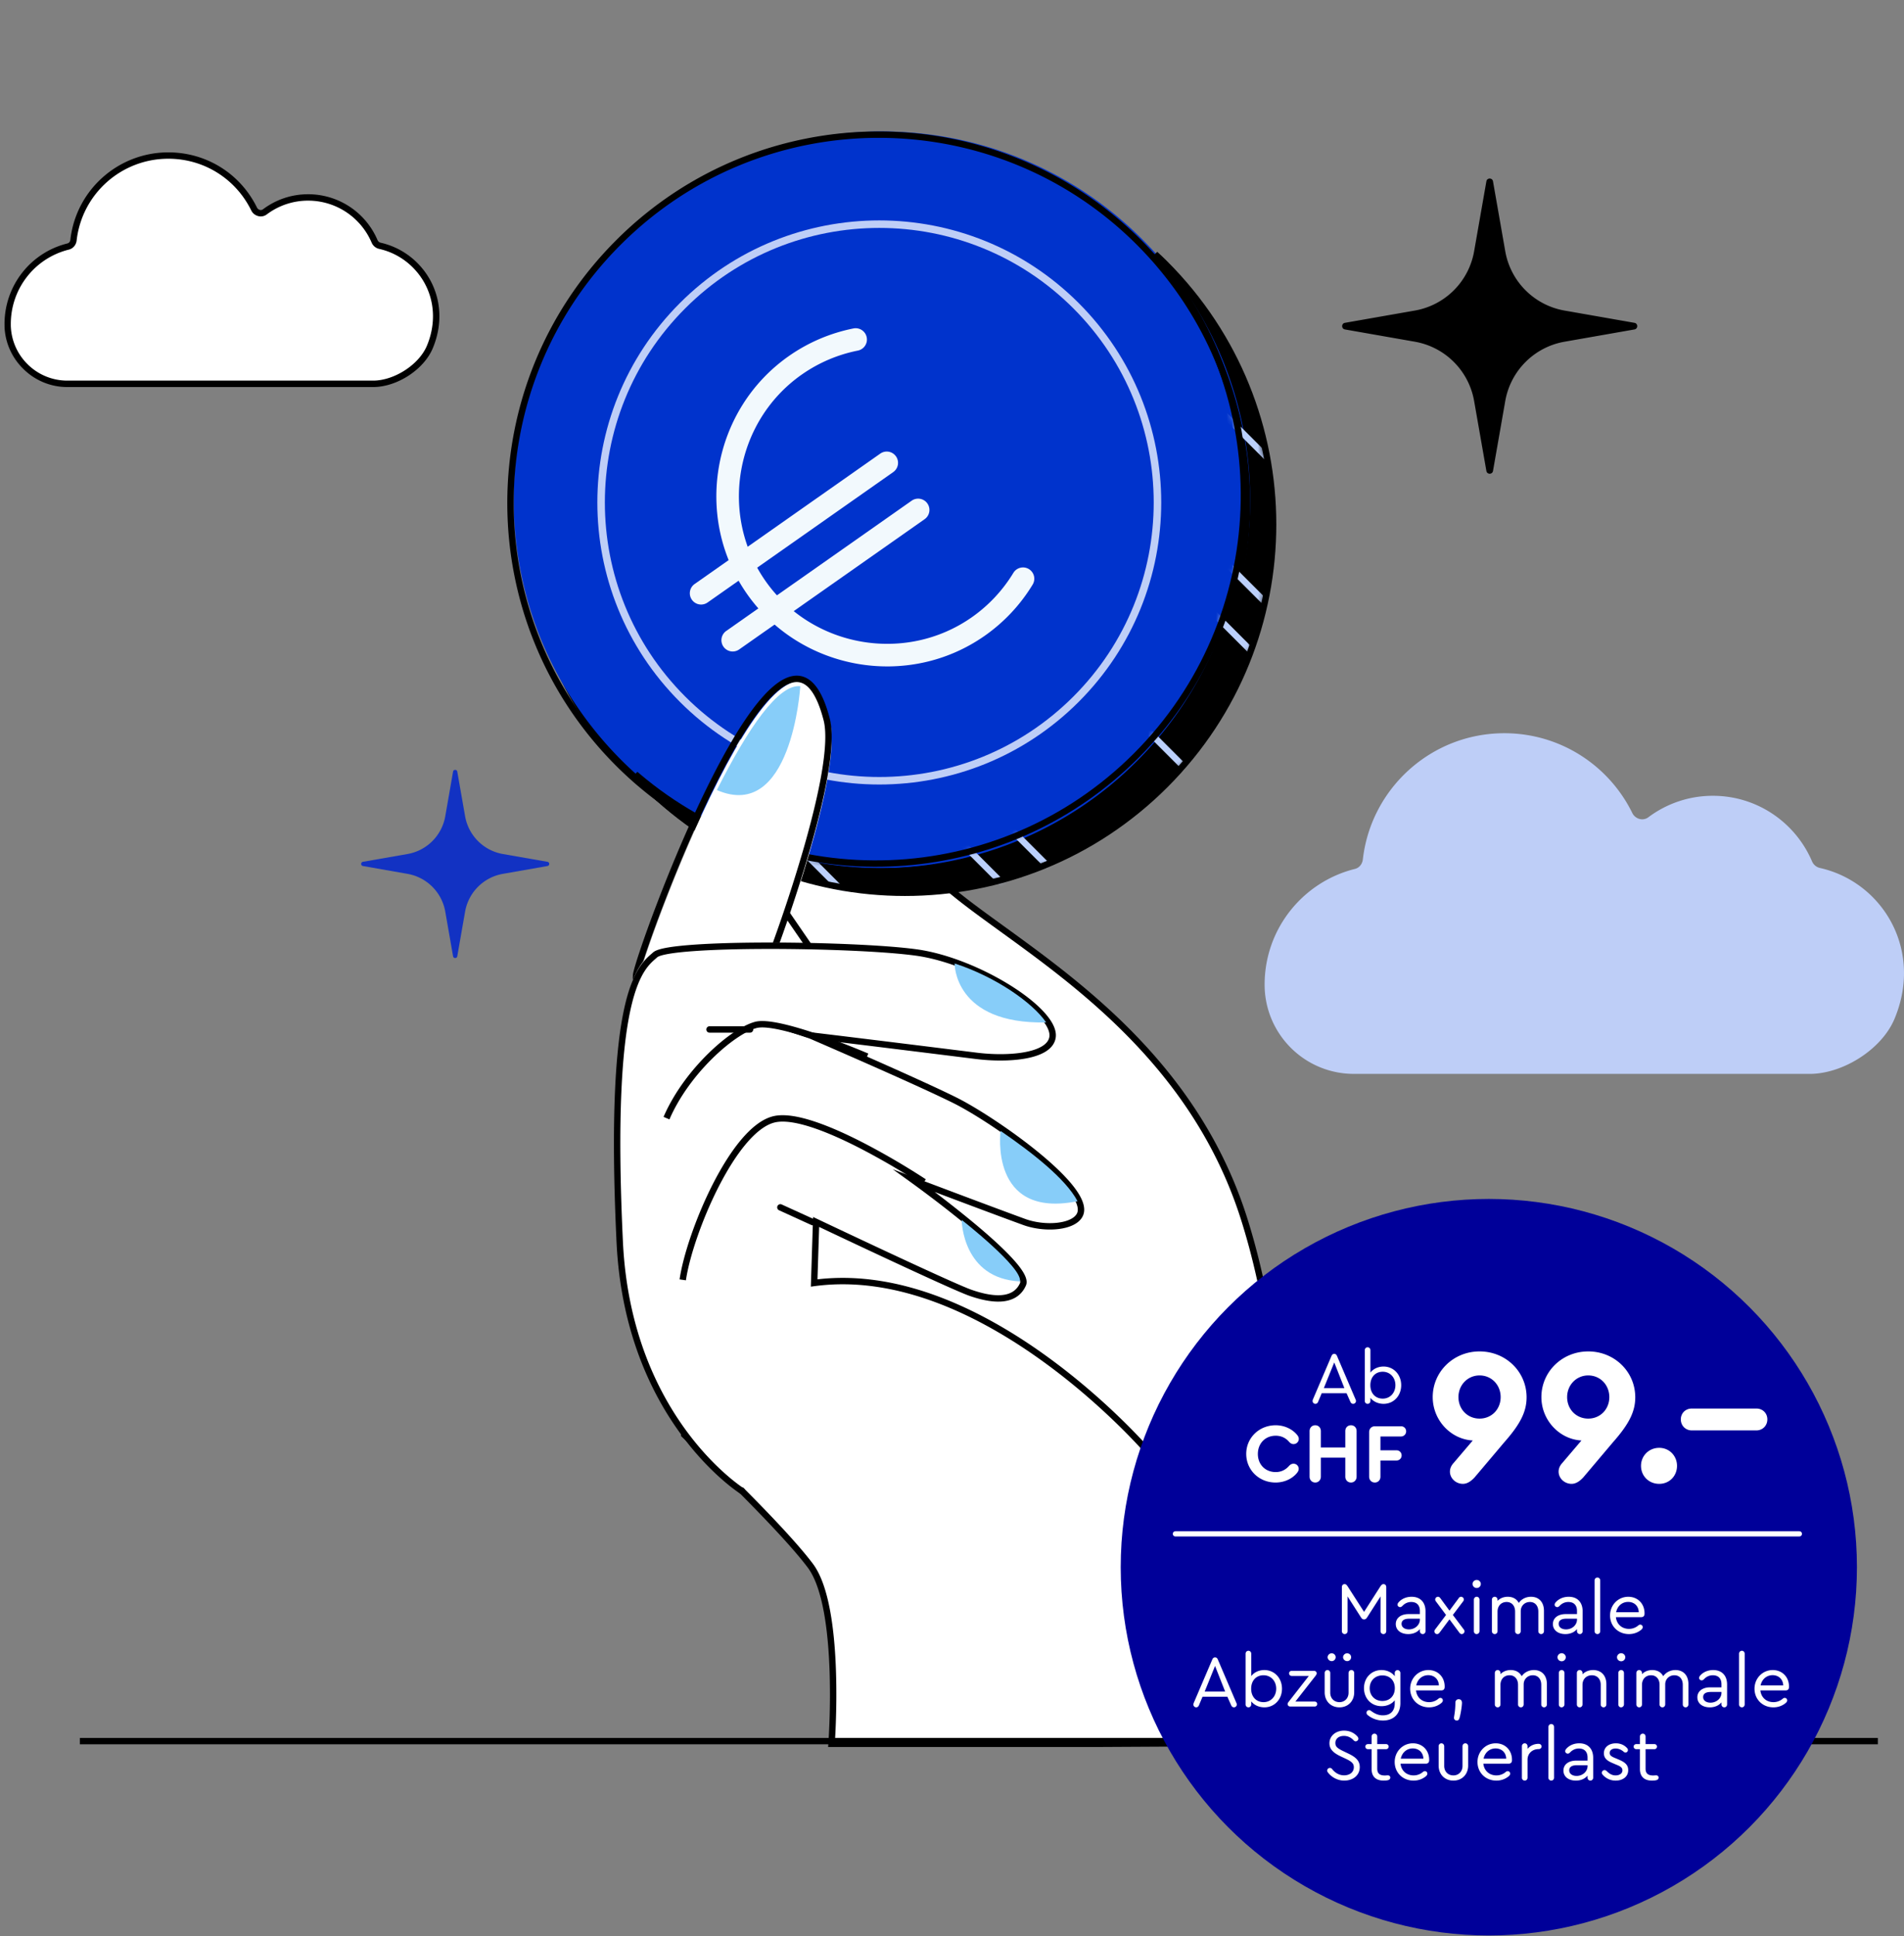 <svg xmlns="http://www.w3.org/2000/svg" fill="none" viewBox="0 0 364 370" width="364" height="370"><rect x="0" y="0" width="364" height="370" fill="#808080" stroke="none"/><g clip-path="url(#a)"><path fill="#becef7" d="M241.765 188.159c0 4.702 1.913 8.98 4.997 12.064a17.03 17.03 0 0 0 12.064 4.997h87.157c6.313 0 13.718-4.652 16.177-10.461 3.796-8.979 1.387-17.786-4.192-23.365a20.56 20.56 0 0 0-10.022-5.522 2.17 2.17 0 0 1-1.531-1.273c-3.142-7.361-10.446-12.524-18.959-12.524-4.623 0-8.9 1.532-12.33 4.106-1.042.776-2.509.337-3.076-.827-4.429-9.03-13.718-15.235-24.452-15.235-13.976 0-25.508 10.54-27.054 24.114-.093.855-.668 1.61-1.51 1.818-9.928 2.467-17.269 11.432-17.269 22.116z"/><path fill="#fff" d="M1.058 62.313c0 3.157 1.287 6.025 3.35 8.088a11.42 11.42 0 0 0 8.088 3.351h58.43c4.227 0 9.195-3.12 10.84-7.01 2.546-6.025.928-11.92-2.81-15.666a13.8 13.8 0 0 0-6.715-3.702 1.47 1.47 0 0 1-1.028-.856c-2.106-4.932-7.002-8.39-12.704-8.39a13.75 13.75 0 0 0-8.268 2.754c-.697.525-1.682.223-2.063-.554A18.25 18.25 0 0 0 31.786 30.12c-9.375 0-17.097 7.067-18.132 16.162-.065.575-.446 1.078-1.014 1.222C5.99 49.15 1.066 55.167 1.066 62.328h-.008z"/><path fill="#000" d="M12.891 73.967h58.43c4.564 0 9.683-3.314 11.402-7.384 2.451-5.802 1.322-12.063-2.94-16.334a14.36 14.36 0 0 0-7.01-3.868.85.85 0 0 1-.597-.496 14.41 14.41 0 0 0-13.265-8.764c-3.142 0-6.126.992-8.635 2.876a.7.7 0 0 1-.589.122.88.88 0 0 1-.56-.453c-3.193-6.506-9.685-10.547-16.939-10.547-9.598 0-17.657 7.182-18.736 16.701-.036.353-.259.626-.553.698C5.817 48.272.87 54.606.863 61.918v.014l.008.61a11.96 11.96 0 0 0 3.515 7.895 11.96 11.96 0 0 0 8.52 3.53zm46.013-35.624a13.19 13.19 0 0 1 12.143 8.016c.258.612.79 1.057 1.452 1.208a13.1 13.1 0 0 1 6.42 3.538c3.904 3.918 4.932 9.662 2.682 14.997-1.524 3.594-6.233 6.635-10.28 6.635H12.89a10.78 10.78 0 0 1-7.656-3.17 10.77 10.77 0 0 1-3.17-7.362v-.28c0-6.758 4.571-12.61 11.114-14.228.798-.202 1.38-.892 1.474-1.747 1.014-8.9 8.548-15.616 17.528-15.616 6.787 0 12.855 3.782 15.845 9.864.273.56.777.963 1.373 1.107.561.137 1.15.015 1.604-.33a13.1 13.1 0 0 1 7.9-2.632M287.77 48.018l-2.343-13.365c-.122-.712-1.143-.712-1.266 0l-2.343 13.365a13.945 13.945 0 0 1-11.331 11.33l-13.365 2.344c-.712.123-.712 1.144 0 1.266l13.365 2.344a13.94 13.94 0 0 1 11.331 11.33l2.343 13.365c.123.712 1.144.712 1.266 0l2.343-13.365a13.945 13.945 0 0 1 11.331-11.33l13.365-2.344c.712-.122.712-1.143 0-1.266l-13.365-2.343a13.94 13.94 0 0 1-11.331-11.331"/><path fill="#1232c3" d="m88.915 155.979-1.495-8.52c-.079-.453-.726-.453-.805 0l-1.489 8.52a8.88 8.88 0 0 1-7.225 7.225l-8.52 1.488c-.452.079-.452.726 0 .805l8.52 1.496a8.88 8.88 0 0 1 7.225 7.225l1.489 8.52c.079.453.726.453.805 0l1.495-8.52a8.89 8.89 0 0 1 7.226-7.225l8.519-1.496c.453-.079.453-.726 0-.805l-8.52-1.488a8.89 8.89 0 0 1-7.225-7.225"/><path fill="#fff" d="M241.928 332.446s9.288-56.444-4.436-100.026c-13.725-43.59-57.631-57.581-62.477-70.493s-5.147-28.808-5.147-28.808h-30.26l-9.181 76.071v64.375s18.052 16.96 24.106 25.033c6.053 8.074 4.033 34.309 4.033 34.309l83.362-.453z"/><path fill="#000" fill-rule="evenodd" d="M170.856 133.119h-31.402l-9.25 76.646v64.675l.193.182.418-.446-.418.446h.001l.202.191c.133.126.33.311.582.551a536.883 536.883 0 0 1 8.985 8.734c5.275 5.254 11.269 11.482 14.265 15.478 1.426 1.901 2.415 4.938 3.072 8.511.655 3.553.968 7.557 1.094 11.325a144 144 0 0 1-.033 9.858 138 138 0 0 1-.199 3.909l-.015.219-.004.055-.001.014-.001.003v.001l.238.018-.238-.018-.05.661 84.632-.46v-.565l.019-.117.076-.485c.065-.426.158-1.056.272-1.873.228-1.634.538-4.015.867-7.008a314 314 0 0 0 1.695-24.217c.608-19.586-.5-44.672-7.393-66.56-6.915-21.963-21.431-36.452-34.77-47.045-4.105-3.259-8.13-6.174-11.779-8.816-2.256-1.633-4.367-3.161-6.264-4.602-2.499-1.9-4.639-3.655-6.3-5.328-1.664-1.677-2.812-3.236-3.374-4.733-2.398-6.391-3.678-13.539-4.356-19.105-.339-2.78-.527-5.158-.63-6.84a89 89 0 0 1-.118-2.483l-.004-.133v-.034l-.001-.009zm70.936 199.338-82.183.446.031-.492c.043-.737.099-1.798.146-3.096.096-2.595.159-6.142.033-9.944-.126-3.8-.443-7.869-1.113-11.505-.665-3.617-1.694-6.887-3.296-9.023-3.057-4.078-9.116-10.366-14.38-15.611a532 532 0 0 0-9.007-8.755l-.389-.369-.195-.184-.012-.012v-64.074l9.111-75.497h29.126l.004.121c.018.464.049 1.14.101 1.991.105 1.702.295 4.104.638 6.913.683 5.61 1.978 12.866 4.425 19.387.649 1.731 1.934 3.434 3.651 5.164 1.722 1.734 3.915 3.53 6.427 5.44 1.946 1.478 4.076 3.019 6.338 4.657 3.623 2.622 7.588 5.491 11.684 8.745 13.257 10.528 27.556 24.829 34.365 46.455 6.833 21.695 7.943 46.623 7.337 66.154a312 312 0 0 1-1.688 24.122c-.327 2.98-.636 5.349-.862 6.973a172 172 0 0 1-.292 1.994" clip-rule="evenodd"/><path fill="#000" d="m220.996 48.55-2.465-2.464c-25.289-25.29-66.351-25.29-91.64 0l-6.299 6.299c-26.184 26.184-26.18 68.697 0 94.877l.846.846L221 48.547z"/><path fill="#000" fill-rule="evenodd" d="m121.184 148.976-1.1-1.1c-26.321-26.32-26.325-69.061 0-95.386l6.299-6.299c25.429-25.43 66.719-25.43 92.148 0l2.465 2.465-.25.25.254.254zM218.023 46.7l2.21 2.21-99.049 99.05-.592-.592c-26.04-26.04-26.044-68.326 0-94.37l6.299-6.298c25.148-25.15 65.983-25.15 91.132 0" clip-rule="evenodd"/><path fill="#000" d="M172.599 170.921c-38.881 0-70.401-31.519-70.401-70.401s31.52-70.4 70.401-70.4S243 61.638 243 100.52s-31.52 70.401-70.401 70.401"/><path fill="#000" fill-rule="evenodd" d="M172.24 29.838c38.682 0 70.041 31.359 70.041 70.042s-31.359 70.041-70.041 70.041c-38.683 0-70.042-31.358-70.042-70.041s31.359-70.042 70.042-70.042M243 99.88c0-39.08-31.68-70.76-70.76-70.76s-70.761 31.68-70.761 70.76c0 39.079 31.681 70.76 70.761 70.76S243 138.959 243 99.88" clip-rule="evenodd"/><path fill="#03c" d="M118.825 45.742c-27.493 27.492-27.493 72.066 0 99.558q1.04 1.041 2.115 2.023c.243.231.497.456.751.682.451.411.914.815 1.382 1.202 27.666 23.51 69.187 22.209 95.309-3.913 26.116-26.116 27.423-67.644 3.914-95.309-.388-.469-.792-.93-1.203-1.382a28 28 0 0 0-.682-.751 77 77 0 0 0-2.023-2.116c-27.492-27.492-72.071-27.486-99.558 0z"/><path fill="#000" fill-rule="evenodd" d="M118.651 46.78c27.248-27.248 71.44-27.254 98.693-.001a77 77 0 0 1 2.007 2.097l.003.004.004.004c.222.234.44.48.667.736l.005.006c.405.445.804.9 1.184 1.36l.005.006c23.305 27.425 22.01 68.591-3.88 94.481-25.895 25.895-67.056 27.185-94.481 3.88l-.006-.006c-.46-.38-.915-.778-1.36-1.183l-.006-.005c-.256-.227-.502-.445-.736-.667l-.004-.005-.005-.005a63 63 0 0 1-2.096-2.003c-27.253-27.254-27.253-71.44 0-98.694zm99.558-.865c-27.731-27.73-72.697-27.725-100.422 0l-.005.006c-27.731 27.73-27.731 72.691 0 100.422.697.698 1.408 1.38 2.131 2.038.25.238.51.469.76.69.455.414.922.823 1.397 1.216 27.906 23.711 69.785 22.398 96.133-3.95 26.343-26.342 27.661-68.228 3.95-96.134a39 39 0 0 0-1.216-1.397 77.668 77.668 0 0 0-2.726-2.889z" clip-rule="evenodd"/><path fill="#03c" d="M130.213 133.906c-20.77-20.769-20.77-54.44 0-75.21 20.769-20.77 54.44-20.77 75.21 0s20.769 54.441 0 75.21c-20.77 20.77-54.441 20.77-75.21 0"/><path fill="#becef7" fill-rule="evenodd" d="M206.213 57.907c-21.051-21.05-55.177-21.05-76.227 0s-21.051 55.177 0 76.227 55.176 21.05 76.227 0c21.05-21.05 21.05-55.177 0-76.227m-75.211 1.017c20.489-20.49 53.705-20.49 74.194 0 20.488 20.488 20.488 53.704 0 74.193-20.489 20.489-53.705 20.489-74.194 0s-20.489-53.705 0-74.193" clip-rule="evenodd"/><path fill="#f2f9fd" fill-rule="evenodd" d="M196.696 108.751a2.157 2.157 0 0 0-2.963.724 28.3 28.3 0 0 1-7.928 8.472c-12.707 8.922-30.527 5.803-39.449-6.904-8.923-12.707-5.81-30.523 6.903-39.45h.002a28.3 28.3 0 0 1 10.778-4.603 2.157 2.157 0 0 0-.838-4.231 32.6 32.6 0 0 0-12.422 5.305c-14.663 10.297-18.244 30.802-7.954 45.458 10.291 14.657 30.802 18.246 45.459 7.955a32.6 32.6 0 0 0 9.136-9.763 2.157 2.157 0 0 0-.724-2.963" clip-rule="evenodd"/><path fill="#f2f9fd" fill-rule="evenodd" d="M177.292 96.211a2.156 2.156 0 0 0-3.004-.526l-35.453 24.893a2.156 2.156 0 1 0 2.479 3.53l35.453-24.892a2.156 2.156 0 0 0 .525-3.005M171.292 87.211a2.156 2.156 0 0 0-3.004-.526l-35.452 24.893a2.157 2.157 0 1 0 2.478 3.53l35.453-24.892a2.156 2.156 0 0 0 .525-3.005" clip-rule="evenodd"/><mask id="b" width="123" height="122" x="121" y="49" maskUnits="userSpaceOnUse" style="mask-type:luminance"><path fill="#fff" d="M216.811 144.567c-26.121 26.123-67.643 27.423-95.308 3.914l-.145.144c.48.521.971 1.023 1.468 1.52 27.492 27.493 72.066 27.493 99.558 0 27.486-27.486 27.492-72.065 0-99.557-.497-.498-1-.989-1.52-1.469l-.145.145c23.51 27.665 22.203 69.193-3.913 95.309z"/></mask><g fill="#bbd0fc" fill-rule="evenodd" clip-rule="evenodd" mask="url(#b)"><path d="m228.909 74.984 36.227 36.22.864-.864-36.226-36.22zM229.915 103.984l36.221 36.22.864-.864-36.221-36.221zM223.915 109.983l36.221 36.221.864-.865-36.221-36.22zM205.915 126.984l36.221 36.22.864-.864-36.22-36.221zM179.909 145.984l36.227 36.22.864-.865-36.226-36.22zM173.915 151.984l36.221 36.22.864-.864-36.221-36.221zM132.909 142.984l36.227 36.22.864-.864-36.227-36.221z"/></g><path fill="#000" fill-rule="evenodd" d="m221.235 48.12-.958.957.365.43c23.305 27.424 22.009 68.592-3.88 94.481-25.896 25.889-67.053 27.177-94.476 3.874l-.429-.365-.958.958.398.431c.487.529.985 1.038 1.485 1.539 27.731 27.73 72.692 27.73 100.422 0 27.725-27.726 27.731-72.692 0-100.423-.5-.5-1.009-.998-1.538-1.485zm-3.609 96.732c24.124-24.124 27.261-61.284 9.407-88.804 22.458 27.413 20.889 67.931-4.693 93.512-25.587 25.587-66.1 27.152-93.512 4.694 27.517 17.853 64.669 14.722 88.798-9.402" clip-rule="evenodd"/><path fill="#fff" d="M148.697 181.401s12.517-33.596 9.958-43.525c-8.282-32.122-36.357 45.696-36.444 48.925l26.494-5.4z"/><path fill="#000" fill-rule="evenodd" d="M153.788 130.759c1.339.807 2.634 2.889 3.665 6.883.602 2.339.327 6.181-.487 10.729-.808 4.515-2.126 9.622-3.528 14.432a287 287 0 0 1-4.014 12.608 282 282 0 0 1-1.771 5.013l-.022.061-25.244 5.144q.057-.216.134-.482a76 76 0 0 1 .91-2.887 232 232 0 0 1 3.307-9.152c2.769-7.236 6.536-16.24 10.555-24.136 2.01-3.948 4.078-7.609 6.11-10.63 2.04-3.03 4.015-5.373 5.83-6.724 1.817-1.354 3.31-1.609 4.555-.859m-4.826 49.644.233-.645c.338-.941.818-2.295 1.385-3.95a289 289 0 0 0 4.032-12.663c1.407-4.829 2.738-9.983 3.557-14.559.814-4.544 1.143-8.625.467-11.25-1.041-4.036-2.434-6.55-4.217-7.623-1.875-1.13-3.935-.551-5.916.925-1.983 1.476-4.051 3.957-6.114 7.022-2.069 3.076-4.162 6.784-6.185 10.757-4.045 7.948-7.83 16.995-10.608 24.254-1.39 3.631-2.529 6.818-3.324 9.202a78 78 0 0 0-.926 2.937q-.162.564-.252.95c-.055.238-.1.467-.104.637l-.021.768 33.184-6.762z" clip-rule="evenodd"/><path fill="#fff" d="M219 276.694s-31.397-36.486-63.742-32.13l.374-11.661s25.637 12.172 29.462 13.524c3.933 1.38 8.477 2.02 10.087-1.618 1.611-3.638-20.77-19.756-20.77-19.756s13.566 5.14 20.993 7.85c3.983 1.453 9.526 1.043 10.669-1.409 2.33-5.011-16.55-18.161-23.811-21.791-7.262-3.631-27.673-12.431-27.694-12.438 0 0 5.241.604 31.713 3.897 5.881.733 13.983.215 14.551-3.566.748-4.997-14.328-14.566-26.033-16.183-11.705-1.618-47.17-1.977-49.923.438-2.754 2.423-9.095 6.506-6.787 54.892 1.618 33.905 23.322 47.514 23.365 47.572"/><path fill="#000" fill-rule="evenodd" d="M146.871 181.341c10.667-.009 22.425.485 28.233 1.288 5.746.794 12.36 3.551 17.446 6.737 2.541 1.592 4.673 3.274 6.115 4.845.721.786 1.254 1.528 1.584 2.201.33.676.437 1.244.368 1.705-.107.71-.567 1.315-1.4 1.824-.841.514-2.009.892-3.387 1.141-2.753.496-6.184.446-9.085.085a10605 10605 0 0 0-25.784-3.184c-2.31-.281-3.793-.459-4.699-.567-.453-.055-.761-.091-.957-.114l-.277-.032h-.001l-.07.606.07-.606-5.844-.674 5.558 1.852.036.016.173.074.663.287 2.415 1.047c2.03.883 4.809 2.097 7.814 3.424 6.017 2.655 12.92 5.757 16.536 7.565 3.583 1.791 10.08 5.96 15.388 10.304 2.655 2.173 4.983 4.367 6.498 6.308.759.972 1.291 1.853 1.568 2.615s.274 1.334.076 1.759c-.206.444-.636.844-1.302 1.167-.662.322-1.515.544-2.482.653-1.935.217-4.221-.034-6.122-.726-3.71-1.355-8.956-3.317-13.275-4.94-2.16-.812-4.087-1.54-5.475-2.063l-1.638-.62-.597-.226-.217.572-.357.496.016.011.047.034.186.135c.162.118.401.292.705.516.607.446 1.472 1.088 2.506 1.87a212 212 0 0 1 7.495 5.922c2.692 2.237 5.314 4.573 7.158 6.566.925.999 1.631 1.888 2.056 2.62.212.366.339.668.396.906.057.239.032.368.004.433-.689 1.555-1.984 2.216-3.655 2.328-1.704.114-3.73-.358-5.67-1.04-1.877-.663-9.204-4.024-16.111-7.245a2385 2385 0 0 1-9.228-4.331c-1.232-.581-2.248-1.062-2.956-1.397l-.449-.213-.371-.176-.287-.136h-.001l-.263.551.263-.551-.844-.401-.427 13.316.716-.097c15.934-2.146 31.704 5.77 43.561 14.321 5.916 4.267 10.828 8.671 14.262 12.009a116 116 0 0 1 3.978 4.052 72 72 0 0 1 1.308 1.441l.067.076.016.018.004.005.001.001.463-.399.463-.399-.007-.007-.018-.021-.07-.08q-.091-.106-.273-.309a85 85 0 0 0-1.06-1.16 118 118 0 0 0-4.02-4.095c-3.464-3.367-8.422-7.812-14.399-12.123-11.754-8.477-27.56-16.515-43.724-14.631l.321-10.014.267.126a2196.908 2196.908 0 0 0 12.191 5.731c6.867 3.203 14.271 6.603 16.22 7.291l.001.001c1.992.699 4.205 1.236 6.158 1.106 1.986-.133 3.768-.971 4.69-3.054.173-.39.162-.812.068-1.209s-.282-.815-.528-1.238c-.491-.846-1.269-1.813-2.216-2.837-1.899-2.052-4.571-4.429-7.273-6.675a214 214 0 0 0-7.496-5.924c1.072.405 2.3.867 3.613 1.361 4.319 1.624 9.57 3.587 13.287 4.943 2.082.76 4.559 1.031 6.677.793 1.06-.119 2.056-.368 2.879-.767.82-.398 1.512-.969 1.876-1.75l.001-.001c.385-.828.301-1.763-.037-2.693s-.955-1.927-1.752-2.949c-1.598-2.047-4.007-4.307-6.688-6.502-5.365-4.391-11.938-8.612-15.616-10.451-3.646-1.823-10.578-4.937-16.588-7.591-2.755-1.216-5.32-2.337-7.292-3.195l1.769.215c4.618.562 12.546 1.536 25.781 3.183 2.981.371 6.542.429 9.452-.095 1.453-.262 2.786-.676 3.807-1.301 1.03-.628 1.795-1.505 1.972-2.686.119-.788-.082-1.613-.479-2.423-.397-.813-1.01-1.651-1.781-2.49-1.54-1.679-3.769-3.428-6.366-5.055-5.191-3.252-11.968-6.088-17.927-6.912-5.896-.814-17.723-1.308-28.403-1.299-5.343.005-10.417.137-14.332.419-1.956.141-3.636.32-4.921.543-.642.112-1.199.236-1.648.377-.431.135-.834.305-1.106.545h-.001l-.228.199c-.66.571-1.537 1.329-2.43 2.726-.995 1.557-1.995 3.879-2.826 7.611-1.66 7.454-2.664 20.637-1.51 44.844.816 17.087 6.696 29.08 12.392 36.812 2.847 3.865 5.646 6.663 7.74 8.501a39 39 0 0 0 2.531 2.052 28 28 0 0 0 .907.64l.04.028a.612.612 0 0 0 .766-.952l-.027-.023-.023-.016-.023-.017-.052-.034-.18-.123a22 22 0 0 1-.681-.487 37 37 0 0 1-2.452-1.987c-2.038-1.789-4.775-4.523-7.562-8.306-5.571-7.563-11.352-19.328-12.155-36.146-1.153-24.179-.141-37.23 1.482-44.52.81-3.639 1.766-5.816 2.663-7.219.794-1.242 1.55-1.897 2.2-2.46l.235-.204c.071-.063.268-.173.665-.298q.57-.178 1.492-.339c1.227-.213 2.861-.389 4.8-.528 3.875-.28 8.916-.41 14.246-.416m72.518 95.964.463-.398a.611.611 0 1 1-.926.797zM174.8 225.664l-.357.496-3.764-2.711 4.338 1.643z" clip-rule="evenodd"/><path fill="#000" fill-rule="evenodd" d="m165.517 202.461.242-.561.241-.562-.049-.021-.144-.061-.545-.23c-.471-.196-1.149-.475-1.976-.807a150 150 0 0 0-6.3-2.368c-2.392-.833-4.937-1.633-7.171-2.149-1.117-.258-2.168-.447-3.091-.533-.911-.084-1.747-.072-2.407.109-2.376.646-5.764 2.945-9.011 6.147-3.267 3.22-6.474 7.434-8.449 12.009l1.122.484c1.899-4.397 5.001-8.485 8.185-11.623 3.202-3.157 6.407-5.276 8.474-5.838h.001c.45-.123 1.113-.15 1.973-.071.849.079 1.842.256 2.928.507 2.173.501 4.67 1.285 7.044 2.112a149 149 0 0 1 8.207 3.149l.539.227.14.06z" clip-rule="evenodd"/><path fill="#000" fill-rule="evenodd" d="M144 196.73a.61.61 0 0 0-.611-.611h-7.743a.61.61 0 1 0 0 1.223h7.743a.61.61 0 0 0 .611-.612M176.323 226.388l.339-.509.338-.509-.001-.001-.015-.01-.046-.03-.178-.117a132.673 132.673 0 0 0-3.16-1.992 139 139 0 0 0-8.062-4.58c-3.11-1.621-6.483-3.193-9.585-4.241-3.069-1.037-5.99-1.603-8.135-1.085-2.156.522-4.253 2.248-6.181 4.55-1.943 2.321-3.781 5.309-5.402 8.496-3.237 6.364-5.661 13.622-6.313 18.131l1.21.175c.628-4.34 2.996-11.469 6.193-17.752 1.596-3.138 3.386-6.04 5.249-8.265 1.877-2.242 3.762-3.719 5.531-4.146 1.78-.431 4.41.025 7.458 1.054 3.016 1.019 6.326 2.559 9.41 4.167a137 137 0 0 1 7.99 4.539 146 146 0 0 1 3.128 1.972l.174.114.044.029z" clip-rule="evenodd"/><path fill="#000" fill-rule="evenodd" d="M148.635 230.477a.61.61 0 0 0 .303.809l6.198 2.826a.611.611 0 0 0 .506-1.112l-6.197-2.826a.61.61 0 0 0-.81.303M15.265 333.341H359v-1.222H15.265zM149.786 174.811l4.206 6.125 1.008-.691-4.206-6.126z" clip-rule="evenodd"/><path fill="#87cdf9" d="M137.046 150.98c14.229 6.176 15.918-19.332 15.954-19.843-4.184-.46-9.993 8.009-15.954 19.843M199.993 195.385H200c-2.596-3.789-9.663-8.728-17.499-11.266 0 0-.187 11.64 17.492 11.266M206 229.549c-2.279-4.307-8.692-9.303-14.71-13.43 0 0-2.286 16.867 14.71 13.43M183.847 233.119c0 .209.179 11.23 11.129 11.755.625-2.567-11.129-11.755-11.129-11.755"/></g><circle cx="70.374" cy="70.374" r="70.374" fill="#009" transform="matrix(-1 0 0 1 355 229.119)"/><path fill="#fff" d="M264.514 302.725c.294 0 .504.238.504.56v8.428c0 .308-.224.56-.546.56a.55.55 0 0 1-.546-.56v-6.636l-2.562 4.004c-.168.266-.35.392-.588.392-.252 0-.42-.126-.588-.392l-2.562-4.004v6.636a.55.55 0 0 1-.546.56.54.54 0 0 1-.546-.56v-8.428c0-.322.21-.56.504-.56.252 0 .406.112.63.476l3.108 4.83 3.094-4.83c.238-.364.392-.476.644-.476m5.351 2.422c1.652 0 2.66 1.036 2.66 2.772v3.794c0 .322-.238.56-.532.56a.55.55 0 0 1-.546-.56v-.392c-.504.602-1.274.952-2.226.952-1.428 0-2.38-.77-2.38-1.918s.966-1.904 2.45-1.904h2.156v-.588c0-1.106-.602-1.722-1.652-1.722-.658 0-1.232.266-1.708.77q-.21.21-.42.21c-.266 0-.49-.224-.49-.448 0-.154.056-.308.196-.462.588-.686 1.498-1.064 2.492-1.064m-.504 6.23c1.148 0 2.086-.84 2.086-1.876v-.168h-2.03c-.966 0-1.47.336-1.47.98s.56 1.064 1.414 1.064m10.49.028a.529.529 0 0 1-.406.868c-.196 0-.336-.112-.448-.266l-1.89-2.548-1.904 2.548c-.112.14-.266.266-.448.266a.52.52 0 0 1-.532-.518c0-.126.042-.252.126-.35l2.1-2.786-1.89-2.534c-.14-.168-.182-.294-.182-.42 0-.28.238-.518.532-.518.196 0 .336.112.448.266l1.75 2.38 1.764-2.38a.53.53 0 0 1 .448-.266c.294 0 .532.238.532.518 0 .126-.042.252-.182.42l-1.918 2.534zm2.465-9.478c.42 0 .784.35.784.77a.78.78 0 0 1-.784.77c-.434 0-.798-.336-.798-.77 0-.42.364-.77.798-.77m-.028 10.346c-.308 0-.518-.252-.518-.56v-6.006c0-.308.224-.56.546-.56.308 0 .532.252.532.56v6.006c0 .308-.252.56-.56.56m10.403-7.126c1.526 0 2.478 1.036 2.478 2.688v3.878c0 .322-.238.56-.532.56a.54.54 0 0 1-.546-.56v-3.738c0-1.12-.63-1.834-1.61-1.834-1.008 0-1.75.756-1.75 1.736v3.836c0 .322-.238.56-.532.56a.54.54 0 0 1-.546-.56v-3.738c0-1.106-.644-1.834-1.624-1.834-1.036 0-1.736.756-1.736 1.834v3.738c0 .322-.238.56-.532.56a.54.54 0 0 1-.546-.56v-6.006c0-.308.224-.56.546-.56.294 0 .532.252.532.56v.224c.476-.49 1.148-.784 1.96-.784.966 0 1.708.42 2.1 1.176.504-.728 1.358-1.176 2.338-1.176m7.211 0c1.652 0 2.66 1.036 2.66 2.772v3.794c0 .322-.238.56-.532.56a.55.55 0 0 1-.546-.56v-.392c-.504.602-1.274.952-2.226.952-1.428 0-2.38-.77-2.38-1.918s.966-1.904 2.45-1.904h2.156v-.588c0-1.106-.602-1.722-1.652-1.722-.658 0-1.232.266-1.708.77q-.21.21-.42.21c-.266 0-.49-.224-.49-.448 0-.154.056-.308.196-.462.588-.686 1.498-1.064 2.492-1.064m-.504 6.23c1.148 0 2.086-.84 2.086-1.876v-.168h-2.03c-.966 0-1.47.336-1.47.98s.56 1.064 1.414 1.064m5.996.896a.54.54 0 0 1-.546-.56v-9.688c0-.308.224-.56.546-.56.308 0 .532.252.532.56v9.688c0 .308-.224.56-.532.56m5.896-7.126c1.806 0 3.108 1.316 3.108 3.15v.07c0 .448-.238.672-.658.672h-4.816c.14 1.344 1.134 2.24 2.506 2.24.672 0 1.288-.238 1.778-.658a.56.56 0 0 1 .364-.154c.266 0 .476.196.476.476 0 .182-.07.308-.266.49-.672.56-1.484.84-2.366.84-2.072 0-3.612-1.526-3.612-3.556 0-2.002 1.54-3.57 3.486-3.57m-.028.98c-1.162 0-2.058.798-2.296 1.96h4.326c-.028-1.148-.84-1.96-2.03-1.96m-74.911 19.264c.07.14.098.252.098.35a.55.55 0 0 1-.532.532c-.252 0-.42-.14-.532-.364l-.742-1.666h-4.746l-.7 1.666c-.098.224-.28.364-.518.364a.54.54 0 0 1-.532-.532c0-.098.028-.21.084-.35l3.542-8.288c.112-.252.28-.378.518-.378s.406.126.518.378zm-4.06-7.028-1.988 4.9h3.92zm9.422.784c1.932 0 3.374 1.526 3.374 3.57 0 2.03-1.442 3.556-3.36 3.556-1.064 0-1.988-.448-2.52-1.148v.588c0 .322-.238.56-.532.56a.54.54 0 0 1-.546-.56v-9.688c0-.308.224-.56.546-.56.294 0 .532.238.532.56v4.284c.532-.714 1.456-1.162 2.506-1.162m-.154 6.132c1.4 0 2.422-1.092 2.422-2.576 0-1.47-1.022-2.562-2.422-2.562-1.428 0-2.366 1.036-2.366 2.576 0 1.526.952 2.562 2.366 2.562m9.77-.112c.28 0 .49.196.49.476 0 .266-.21.476-.49.476h-4.662c-.28 0-.504-.21-.504-.476 0-.14.056-.252.238-.476l3.822-4.9h-3.29c-.28 0-.49-.21-.49-.49 0-.266.21-.476.49-.476h4.298c.28 0 .49.21.49.476 0 .182-.112.322-.21.462l-3.864 4.928zm3.25-9.226c.434 0 .77.336.77.756a.753.753 0 0 1-.77.742c-.406 0-.77-.35-.77-.742 0-.406.364-.756.77-.756m2.954 0c.434 0 .77.336.77.756a.753.753 0 0 1-.77.742c-.406 0-.77-.35-.77-.742 0-.406.364-.756.77-.756m-1.456 10.332c-1.666 0-2.828-1.19-2.828-2.87v-3.696c0-.308.224-.56.532-.56.294 0 .532.252.532.56v3.766c0 1.05.714 1.806 1.764 1.806 1.008 0 1.736-.756 1.736-1.806v-3.766c0-.308.224-.56.546-.56.294 0 .532.238.532.56v3.696c0 1.68-1.176 2.87-2.814 2.87m11.11-7.112c.294 0 .532.238.532.56v5.74c0 2.058-1.274 3.332-3.318 3.332-1.106 0-2.184-.392-2.982-1.092a.52.52 0 0 1-.168-.392c0-.28.21-.504.504-.504a.5.5 0 0 1 .308.112c.784.602 1.498.882 2.31.882 1.442 0 2.268-.826 2.268-2.282v-.602c-.532.7-1.456 1.134-2.534 1.134-1.918 0-3.346-1.456-3.346-3.444s1.428-3.458 3.346-3.458c1.078 0 2.002.462 2.534 1.176v-.602c0-.322.224-.56.546-.56m-2.912 5.894c1.428 0 2.38-.98 2.38-2.45 0-1.456-.952-2.436-2.38-2.436-1.4 0-2.422 1.022-2.422 2.45 0 1.414 1.008 2.436 2.422 2.436m8.802-5.908c1.806 0 3.108 1.316 3.108 3.15v.07c0 .448-.238.672-.658.672h-4.816c.14 1.344 1.134 2.24 2.506 2.24.672 0 1.288-.238 1.778-.658a.56.56 0 0 1 .364-.154c.266 0 .476.196.476.476 0 .182-.07.308-.266.49-.672.56-1.484.84-2.366.84-2.072 0-3.612-1.526-3.612-3.556 0-2.002 1.54-3.57 3.486-3.57m-.028.98c-1.162 0-2.058.798-2.296 1.96h4.326c-.028-1.148-.84-1.96-2.03-1.96m5.45 8.666c-.308 0-.532-.224-.532-.504 0-.308.266-1.274.266-2.884 0-.406.252-.686.63-.686.392 0 .63.252.63.686 0 .644-.28 2.338-.49 2.968-.112.308-.252.42-.504.42m14.753-9.646c1.526 0 2.478 1.036 2.478 2.688v3.878c0 .322-.238.56-.532.56a.54.54 0 0 1-.546-.56v-3.738c0-1.12-.63-1.834-1.61-1.834-1.008 0-1.75.756-1.75 1.736v3.836c0 .322-.238.56-.532.56a.54.54 0 0 1-.546-.56v-3.738c0-1.106-.644-1.834-1.624-1.834-1.036 0-1.736.756-1.736 1.834v3.738c0 .322-.238.56-.532.56a.54.54 0 0 1-.546-.56v-6.006c0-.308.224-.56.546-.56.294 0 .532.252.532.56v.224c.476-.49 1.148-.784 1.96-.784.966 0 1.708.42 2.1 1.176.504-.728 1.358-1.176 2.338-1.176m5.306-3.22c.42 0 .784.35.784.77a.78.78 0 0 1-.784.77c-.434 0-.798-.336-.798-.77 0-.42.364-.77.798-.77m-.028 10.346c-.308 0-.518-.252-.518-.56v-6.006c0-.308.224-.56.546-.56.308 0 .532.252.532.56v6.006c0 .308-.252.56-.56.56m6.036-7.126c1.554 0 2.534 1.05 2.534 2.688v3.878c0 .322-.238.56-.532.56a.54.54 0 0 1-.546-.56v-3.752c0-1.106-.686-1.82-1.694-1.82-1.05 0-1.792.756-1.792 1.82v3.752c0 .322-.238.56-.532.56a.54.54 0 0 1-.546-.56v-6.006c0-.308.224-.56.546-.56.294 0 .532.252.532.56v.252c.49-.504 1.204-.812 2.03-.812m5.367-3.22c.42 0 .784.35.784.77a.78.78 0 0 1-.784.77c-.434 0-.798-.336-.798-.77 0-.42.364-.77.798-.77m-.028 10.346c-.308 0-.518-.252-.518-.56v-6.006c0-.308.224-.56.546-.56.308 0 .532.252.532.56v6.006c0 .308-.252.56-.56.56m10.404-7.126c1.526 0 2.478 1.036 2.478 2.688v3.878c0 .322-.238.56-.532.56a.54.54 0 0 1-.546-.56v-3.738c0-1.12-.63-1.834-1.61-1.834-1.008 0-1.75.756-1.75 1.736v3.836c0 .322-.238.56-.532.56a.54.54 0 0 1-.546-.56v-3.738c0-1.106-.644-1.834-1.624-1.834-1.036 0-1.736.756-1.736 1.834v3.738c0 .322-.238.56-.532.56a.54.54 0 0 1-.546-.56v-6.006c0-.308.224-.56.546-.56.294 0 .532.252.532.56v.224c.476-.49 1.148-.784 1.96-.784.966 0 1.708.42 2.1 1.176.504-.728 1.358-1.176 2.338-1.176m7.21 0c1.652 0 2.66 1.036 2.66 2.772v3.794c0 .322-.238.56-.532.56a.55.55 0 0 1-.546-.56v-.392c-.504.602-1.274.952-2.226.952-1.428 0-2.38-.77-2.38-1.918s.966-1.904 2.45-1.904h2.156v-.588c0-1.106-.602-1.722-1.652-1.722-.658 0-1.232.266-1.708.77q-.21.21-.42.21c-.266 0-.49-.224-.49-.448 0-.154.056-.308.196-.462.588-.686 1.498-1.064 2.492-1.064m-.504 6.23c1.148 0 2.086-.84 2.086-1.876v-.168h-2.03c-.966 0-1.47.336-1.47.98s.56 1.064 1.414 1.064m5.996.896a.54.54 0 0 1-.546-.56v-9.688c0-.308.224-.56.546-.56.308 0 .532.252.532.56v9.688c0 .308-.224.56-.532.56m5.896-7.126c1.806 0 3.108 1.316 3.108 3.15v.07c0 .448-.238.672-.658.672h-4.816c.14 1.344 1.134 2.24 2.506 2.24.672 0 1.288-.238 1.778-.658a.56.56 0 0 1 .364-.154c.266 0 .476.196.476.476 0 .182-.07.308-.266.49-.672.56-1.484.84-2.366.84-2.072 0-3.612-1.526-3.612-3.556 0-2.002 1.54-3.57 3.486-3.57m-.028.98c-1.162 0-2.058.798-2.296 1.96h4.326c-.028-1.148-.84-1.96-2.03-1.96m-81.906 20.146c-1.19 0-2.394-.602-3.122-1.582a.5.5 0 0 1-.126-.336c0-.28.238-.504.518-.504q.252 0 .42.21c.616.784 1.4 1.204 2.296 1.204 1.12 0 1.862-.63 1.862-1.54 0-.686-.35-1.064-1.54-1.624l-1.036-.49c-1.47-.7-2.086-1.442-2.086-2.478 0-1.386 1.19-2.408 2.786-2.408 1.036 0 1.904.392 2.548 1.106.154.168.196.322.196.448 0 .252-.252.49-.518.49-.14 0-.266-.07-.378-.182-.504-.56-1.148-.854-1.862-.854-.98 0-1.638.532-1.638 1.344 0 .658.294.98 1.484 1.554l1.022.49c1.554.742 2.156 1.47 2.156 2.576 0 1.512-1.218 2.576-2.982 2.576m8.326-1.008c.294 0 .49.168.49.42s-.14.42-.392.49c-.224.07-.504.098-.882.098-1.484 0-2.296-.784-2.296-2.212v-3.794h-.7a.49.49 0 0 1-.504-.49c0-.266.224-.476.504-.476h.7v-1.442a.55.55 0 0 1 .546-.56c.308 0 .532.238.532.56v1.442h1.694c.266 0 .49.21.49.476 0 .28-.224.49-.49.49h-1.694v3.724c0 .896.462 1.302 1.442 1.302.238 0 .406-.028.56-.028m4.818-6.118c1.806 0 3.108 1.316 3.108 3.15v.07c0 .448-.238.672-.658.672h-4.816c.14 1.344 1.134 2.24 2.506 2.24.672 0 1.288-.238 1.778-.658a.56.56 0 0 1 .364-.154c.266 0 .476.196.476.476 0 .182-.07.308-.266.49-.672.56-1.484.84-2.366.84-2.072 0-3.612-1.526-3.612-3.556 0-2.002 1.54-3.57 3.486-3.57m-.028.98c-1.162 0-2.058.798-2.296 1.96h4.326c-.028-1.148-.84-1.96-2.03-1.96m7.774 6.146c-1.666 0-2.828-1.19-2.828-2.87v-3.696c0-.308.224-.56.532-.56.294 0 .532.252.532.56v3.766c0 1.05.714 1.806 1.764 1.806 1.008 0 1.736-.756 1.736-1.806v-3.766c0-.308.224-.56.546-.56.294 0 .532.238.532.56v3.696c0 1.68-1.176 2.87-2.814 2.87m8.086-7.126c1.806 0 3.108 1.316 3.108 3.15v.07c0 .448-.238.672-.658.672h-4.816c.14 1.344 1.134 2.24 2.506 2.24.672 0 1.288-.238 1.778-.658a.56.56 0 0 1 .364-.154c.266 0 .476.196.476.476 0 .182-.07.308-.266.49-.672.56-1.484.84-2.366.84-2.072 0-3.612-1.526-3.612-3.556 0-2.002 1.54-3.57 3.486-3.57m-.028.98c-1.162 0-2.058.798-2.296 1.96h4.326c-.028-1.148-.84-1.96-2.03-1.96m8.236-.882c.308 0 .546.21.546.504 0 .308-.238.504-.546.504-1.232 0-2.128.854-2.128 2.016v3.444c0 .322-.238.56-.532.56a.54.54 0 0 1-.546-.56v-6.006c0-.308.224-.56.546-.56.294 0 .532.252.532.56v.504c.504-.602 1.26-.966 2.128-.966m2.412 7.028a.54.54 0 0 1-.546-.56v-9.688c0-.308.224-.56.546-.56.308 0 .532.252.532.56v9.688c0 .308-.224.56-.532.56m5.349-7.126c1.652 0 2.66 1.036 2.66 2.772v3.794c0 .322-.238.56-.532.56a.55.55 0 0 1-.546-.56v-.392c-.504.602-1.274.952-2.226.952-1.428 0-2.38-.77-2.38-1.918s.966-1.904 2.45-1.904h2.156v-.588c0-1.106-.602-1.722-1.652-1.722-.658 0-1.232.266-1.708.77q-.21.21-.42.21c-.266 0-.49-.224-.49-.448 0-.154.056-.308.196-.462.588-.686 1.498-1.064 2.492-1.064m-.504 6.23c1.148 0 2.086-.84 2.086-1.876v-.168h-2.03c-.966 0-1.47.336-1.47.98s.56 1.064 1.414 1.064m7.467.896a3.23 3.23 0 0 1-2.506-1.148.49.49 0 0 1-.14-.35c0-.28.238-.504.518-.504.126 0 .266.056.378.154.476.49 1.008.854 1.736.854.714 0 1.302-.35 1.302-.966 0-.588-.504-.812-1.19-1.092l-.658-.28c-1.036-.434-1.694-.91-1.694-1.89 0-1.232 1.05-1.904 2.296-1.904.924 0 1.666.378 2.156.938a.5.5 0 0 1 .14.35c0 .252-.21.476-.476.476-.126 0-.224-.056-.406-.21-.364-.308-.882-.56-1.47-.56-.644 0-1.134.294-1.134.854 0 .462.35.686 1.106.994l.63.266c1.232.518 1.806 1.05 1.806 2.016 0 1.33-1.134 2.002-2.394 2.002m7.715-1.008c.294 0 .49.168.49.42s-.14.42-.392.49c-.224.07-.504.098-.882.098-1.484 0-2.296-.784-2.296-2.212v-3.794h-.7a.49.49 0 0 1-.504-.49c0-.266.224-.476.504-.476h.7v-1.442a.55.55 0 0 1 .546-.56c.308 0 .532.238.532.56v1.442h1.694c.266 0 .49.21.49.476 0 .28-.224.49-.49.49h-1.694v3.724c0 .896.462 1.302 1.442 1.302.238 0 .406-.028.56-.028"/><path stroke="#fff" stroke-linecap="round" stroke-width=".994" d="M344 293.119H224.706"/><path fill="#fff" d="M243.866 283.311c-3.168 0-5.616-2.4-5.616-5.472s2.464-5.472 5.632-5.472c1.616 0 3.136.688 4.08 1.824.224.256.336.512.336.8 0 .528-.448.976-1.008.976-.304 0-.592-.144-.832-.416-.688-.8-1.552-1.184-2.576-1.184-1.984 0-3.408 1.456-3.408 3.488 0 2.016 1.424 3.456 3.408 3.456 1.008 0 1.856-.384 2.56-1.184.256-.272.528-.416.848-.416.56 0 .992.448.992.976 0 .256-.096.512-.336.8-.928 1.136-2.448 1.824-4.08 1.824m7.58 0c-.624 0-1.088-.48-1.088-1.12v-8.704c0-.64.448-1.12 1.088-1.12.624 0 1.072.48 1.072 1.12v3.12h4.672v-3.136c0-.64.448-1.104 1.088-1.104.624 0 1.072.464 1.072 1.104v8.72c0 .64-.464 1.12-1.072 1.12-.624 0-1.088-.48-1.088-1.12v-3.632h-4.672v3.632c0 .64-.464 1.12-1.072 1.12m11.391 0c-.64 0-1.088-.48-1.088-1.104v-8.544c0-.64.464-1.104 1.104-1.104h4.976c.576 0 .992.416.992.976a.973.973 0 0 1-.992.976h-3.92v2.64h3.056c.576 0 .992.432.992.976 0 .56-.432.976-.992.976h-3.056v3.104c0 .624-.448 1.104-1.072 1.104m20.019-25.056c5.032 0 8.991 3.885 8.991 8.769 0 2.738-1.184 5.106-4.255 8.584l-5.661 6.697c-.777.851-1.517 1.258-2.257 1.258-1.369 0-2.479-1.073-2.479-2.331 0-.629.259-1.184.74-1.702l3.626-4.255c-4.218-.222-7.659-3.885-7.659-8.288 0-4.847 3.959-8.732 8.954-8.732m0 12.839c2.294 0 4.033-1.776 4.033-4.107s-1.739-4.144-4.033-4.144c-2.257 0-4.033 1.813-4.033 4.144s1.739 4.107 4.033 4.107m20.776-12.839c5.032 0 8.991 3.885 8.991 8.769 0 2.738-1.184 5.106-4.255 8.584l-5.661 6.697c-.777.851-1.517 1.258-2.257 1.258-1.369 0-2.479-1.073-2.479-2.331 0-.629.259-1.184.74-1.702l3.626-4.255c-4.218-.222-7.659-3.885-7.659-8.288 0-4.847 3.959-8.732 8.954-8.732m0 12.839c2.294 0 4.033-1.776 4.033-4.107s-1.739-4.144-4.033-4.144c-2.257 0-4.033 1.813-4.033 4.144s1.739 4.107 4.033 4.107m13.569 12.469c-1.998 0-3.478-1.517-3.478-3.441 0-1.887 1.48-3.441 3.478-3.441 1.961 0 3.404 1.554 3.404 3.441 0 1.924-1.443 3.441-3.404 3.441m18.564-14.393c1.221 0 2.109.888 2.109 2.072s-.888 2.109-2.109 2.109h-12.321c-1.221 0-2.109-.925-2.109-2.109s.888-2.072 2.109-2.072zM259.137 267.391c.07.14.098.252.098.35a.55.55 0 0 1-.532.532c-.252 0-.42-.14-.532-.364l-.742-1.666h-4.746l-.7 1.666c-.098.224-.28.364-.518.364a.54.54 0 0 1-.532-.532c0-.098.028-.21.084-.35l3.542-8.288c.112-.252.28-.378.518-.378s.406.126.518.378zm-4.06-7.028-1.988 4.9h3.92zm9.423.784c1.932 0 3.374 1.526 3.374 3.57 0 2.03-1.442 3.556-3.36 3.556-1.064 0-1.988-.448-2.52-1.148v.588c0 .322-.238.56-.532.56a.54.54 0 0 1-.546-.56v-9.688c0-.308.224-.56.546-.56.294 0 .532.238.532.56v4.284c.532-.714 1.456-1.162 2.506-1.162m-.154 6.132c1.4 0 2.422-1.092 2.422-2.576 0-1.47-1.022-2.562-2.422-2.562-1.428 0-2.366 1.036-2.366 2.576 0 1.526.952 2.562 2.366 2.562"/><defs><clipPath id="a"><path fill="#fff" d="M364 .12H.463v333.73H364z"/></clipPath></defs></svg>